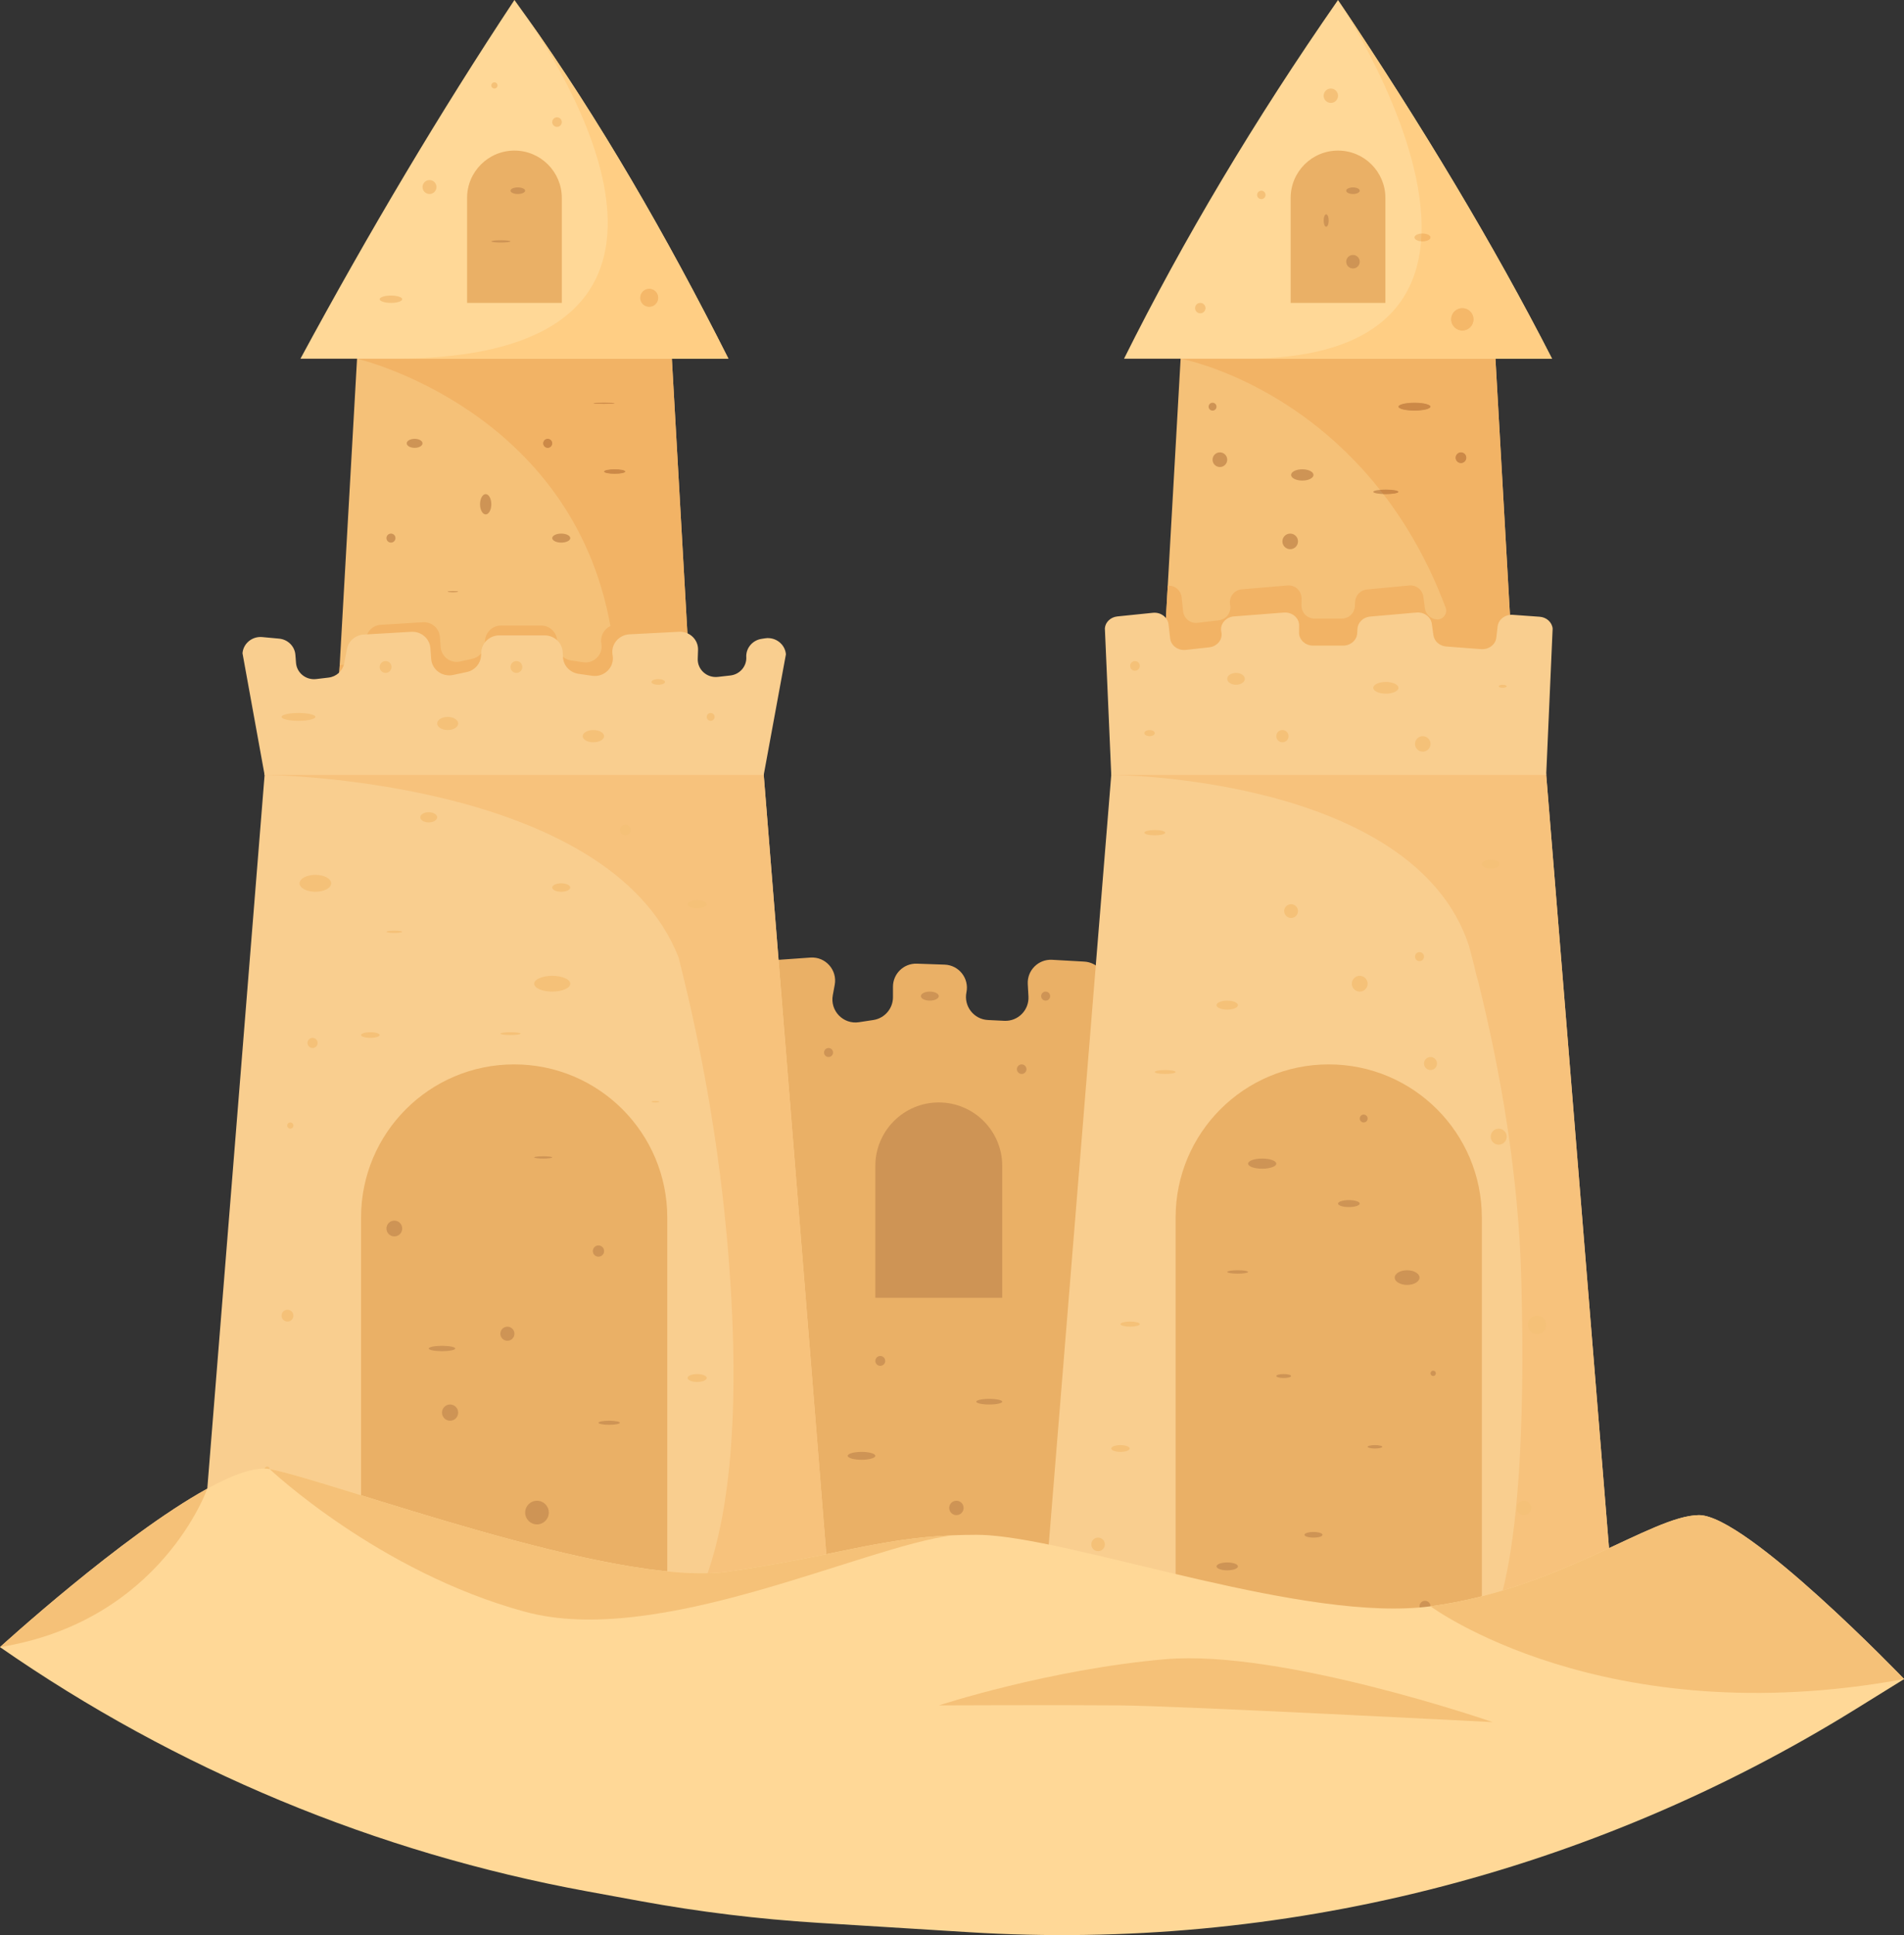 <?xml version="1.0" encoding="UTF-8"?><svg xmlns="http://www.w3.org/2000/svg" xmlns:xlink="http://www.w3.org/1999/xlink" height="500.0" preserveAspectRatio="xMidYMid meet" version="1.0" viewBox="0.0 0.0 492.1 500.0" width="492.1" zoomAndPan="magnify"><rect x="0.0" y="0.0" width="492.1" height="500.0" fill="#333333" stroke="none"/><defs><clipPath id="a"><path d="M 86 92 L 180 92 L 180 190 L 86 190 Z M 86 92"/></clipPath><clipPath id="b"><path d="M 179.129 189.523 L 86.797 189.523 L 87.797 171.855 L 90.391 171.543 C 92.176 171.324 93.617 169.973 93.961 168.203 L 94.602 164.797 C 94.961 162.93 96.535 161.551 98.426 161.438 L 109.324 160.777 C 109.406 160.773 109.492 160.773 109.574 160.773 C 111.73 160.773 113.543 162.438 113.703 164.617 L 113.887 167.172 C 114.047 169.383 115.891 171.02 118.012 171.02 C 118.305 171.02 118.602 170.988 118.898 170.922 L 122.051 170.234 C 123.852 169.84 125.176 168.309 125.301 166.465 L 125.359 165.492 C 125.512 163.32 127.316 161.633 129.5 161.633 L 139.867 161.633 C 142.07 161.633 143.887 163.348 144.004 165.547 L 144.07 166.777 C 144.176 168.742 145.656 170.363 147.598 170.648 L 150.742 171.117 C 150.949 171.148 151.152 171.16 151.355 171.16 C 153.852 171.16 155.855 168.918 155.441 166.359 L 155.41 166.18 C 155.113 164.281 156.137 162.512 157.766 161.766 C 147.73 105.902 93.039 92.867 92.281 92.688 L 173.645 92.688 L 178.098 171.289 L 179.129 189.523 M 158.867 121.258 C 157.359 121.258 156.133 121.52 156.133 121.84 C 156.133 122.16 157.359 122.422 158.867 122.422 C 160.375 122.422 161.602 122.16 161.602 121.84 C 161.602 121.52 160.375 121.258 158.867 121.258 M 141.559 113.387 C 140.914 113.387 140.395 113.906 140.395 114.551 C 140.395 115.195 140.914 115.719 141.559 115.719 C 142.203 115.719 142.727 115.195 142.727 114.551 C 142.727 113.906 142.203 113.387 141.559 113.387 M 156.117 104.059 C 154.598 104.059 153.363 104.125 153.363 104.203 C 153.363 104.285 154.598 104.352 156.117 104.352 C 157.637 104.352 158.867 104.285 158.867 104.203 C 158.867 104.125 157.637 104.059 156.117 104.059"/></clipPath><clipPath id="c"><path d="M 0 379 L 492.141 379 L 492.141 500 L 0 500 Z M 0 379"/></clipPath><clipPath id="d"><path d="M 369 391 L 492.141 391 L 492.141 438 L 369 438 Z M 369 391"/></clipPath></defs><g><g><path d="M 285.879 254.422 L 285.879 417.277 C 285.879 420.57 283.211 423.238 279.914 423.238 L 196.094 423.238 C 192.801 423.238 190.129 420.57 190.129 417.277 L 190.129 254.344 C 190.129 251.211 192.551 248.613 195.676 248.395 L 209.453 247.422 C 213.348 247.148 216.453 250.625 215.738 254.461 L 215.242 257.137 C 214.488 261.176 217.949 264.746 222.008 264.121 L 225.73 263.551 C 228.645 263.105 230.793 260.602 230.793 257.656 L 230.793 254.961 C 230.793 251.586 233.59 248.883 236.965 248.996 L 244.145 249.246 C 247.836 249.375 250.523 252.785 249.781 256.402 C 249.051 259.984 251.684 263.375 255.336 263.555 L 259.559 263.762 C 263.094 263.934 266.004 261.012 265.809 257.477 L 265.633 254.277 C 265.438 250.727 268.375 247.797 271.926 247.996 L 280.25 248.465 C 283.41 248.645 285.879 251.258 285.879 254.422" fill="#eab066"/></g><g><path d="M 259.031 335.324 L 226.238 335.324 L 226.238 301.254 C 226.238 292.195 233.578 284.855 242.633 284.855 C 251.688 284.855 259.031 292.195 259.031 301.254 L 259.031 335.324" fill="#ce9455"/></g><g><path d="M 215.309 271.957 C 215.309 272.602 214.785 273.121 214.141 273.121 C 213.496 273.121 212.977 272.602 212.977 271.957 C 212.977 271.312 213.496 270.789 214.141 270.789 C 214.785 270.789 215.309 271.312 215.309 271.957" fill="#ce9455"/></g><g><path d="M 242.633 257.383 C 242.633 258.027 241.598 258.547 240.32 258.547 C 239.039 258.547 238.004 258.027 238.004 257.383 C 238.004 256.738 239.039 256.215 240.32 256.215 C 241.598 256.215 242.633 256.738 242.633 257.383" fill="#ce9455"/></g><g><path d="M 271.422 257.383 C 271.422 258.027 270.898 258.547 270.254 258.547 C 269.609 258.547 269.09 258.027 269.09 257.383 C 269.09 256.738 269.609 256.215 270.254 256.215 C 270.898 256.215 271.422 256.738 271.422 257.383" fill="#ce9455"/></g><g><path d="M 265.297 276.258 C 265.297 276.941 264.742 277.496 264.059 277.496 C 263.375 277.496 262.82 276.941 262.82 276.258 C 262.82 275.57 263.375 275.02 264.059 275.02 C 264.742 275.02 265.297 275.57 265.297 276.258" fill="#ce9455"/></g><g><path d="M 226.238 376.164 C 226.238 376.727 224.641 377.184 222.668 377.184 C 220.695 377.184 219.098 376.727 219.098 376.164 C 219.098 375.602 220.695 375.145 222.668 375.145 C 224.641 375.145 226.238 375.602 226.238 376.164" fill="#ce9455"/></g><g><path d="M 259.031 362.172 C 259.031 362.574 257.531 362.902 255.68 362.902 C 253.828 362.902 252.324 362.574 252.324 362.172 C 252.324 361.77 253.828 361.445 255.68 361.445 C 257.531 361.445 259.031 361.77 259.031 362.172" fill="#ce9455"/></g><g><path d="M 249.051 389.625 C 249.051 390.652 248.219 391.484 247.191 391.484 C 246.164 391.484 245.328 390.652 245.328 389.625 C 245.328 388.598 246.164 387.766 247.191 387.766 C 248.219 387.766 249.051 388.598 249.051 389.625" fill="#ce9455"/></g><g><path d="M 228.789 351.645 C 228.789 352.348 228.219 352.918 227.512 352.918 C 226.809 352.918 226.238 352.348 226.238 351.645 C 226.238 350.938 226.809 350.367 227.512 350.367 C 228.219 350.367 228.789 350.938 228.789 351.645" fill="#ce9455"/></g><g><path d="M 231.086 408.648 C 231.086 409.281 230.57 409.793 229.938 409.793 C 229.301 409.793 228.789 409.281 228.789 408.648 C 228.789 408.012 229.301 407.5 229.938 407.5 C 230.57 407.5 231.086 408.012 231.086 408.648" fill="#ce9455"/></g><g><path d="M 180.328 210.742 L 85.594 210.742 L 87.797 171.855 L 92.281 92.688 L 92.281 92.672 L 93.391 73.016 L 172.531 73.016 L 178.098 171.289 L 180.328 210.742" fill="#f5c178"/></g><g><path d="M 109.203 114.551 C 109.203 115.195 108.289 115.719 107.164 115.719 C 106.035 115.719 105.121 115.195 105.121 114.551 C 105.121 113.906 106.035 113.387 107.164 113.387 C 108.289 113.387 109.203 113.906 109.203 114.551" fill="#ce9455"/></g><g><path d="M 118.422 152.883 C 118.422 152.965 117.816 153.027 117.066 153.027 C 116.316 153.027 115.707 152.965 115.707 152.883 C 115.707 152.805 116.316 152.738 117.066 152.738 C 117.816 152.738 118.422 152.805 118.422 152.883" fill="#ce9455"/></g><g><path d="M 147.391 139.035 C 147.391 139.68 146.348 140.203 145.059 140.203 C 143.77 140.203 142.727 139.68 142.727 139.035 C 142.727 138.395 143.77 137.871 145.059 137.871 C 146.348 137.871 147.391 138.395 147.391 139.035" fill="#ce9455"/></g><g><path d="M 161.602 121.84 C 161.602 122.16 160.375 122.422 158.867 122.422 C 157.359 122.422 156.133 122.16 156.133 121.84 C 156.133 121.52 157.359 121.258 158.867 121.258 C 160.375 121.258 161.602 121.52 161.602 121.84" fill="#ce9455"/></g><g><path d="M 158.867 104.203 C 158.867 104.125 157.637 104.059 156.117 104.059 C 154.598 104.059 153.363 104.125 153.363 104.203 C 153.363 104.285 154.598 104.352 156.117 104.352 C 157.637 104.352 158.867 104.285 158.867 104.203" fill="#ce9455"/></g><g><path d="M 142.727 114.551 C 142.727 115.195 142.203 115.719 141.559 115.719 C 140.914 115.719 140.395 115.195 140.395 114.551 C 140.395 113.906 140.914 113.387 141.559 113.387 C 142.203 113.387 142.727 113.906 142.727 114.551" fill="#ce9455"/></g><g><path d="M 126.984 130.293 C 126.984 131.742 126.332 132.914 125.527 132.914 C 124.723 132.914 124.07 131.742 124.07 130.293 C 124.07 128.844 124.723 127.672 125.527 127.672 C 126.332 127.672 126.984 128.844 126.984 130.293" fill="#ce9455"/></g><g><path d="M 102.211 139.035 C 102.211 139.68 101.688 140.203 101.043 140.203 C 100.398 140.203 99.879 139.68 99.879 139.035 C 99.879 138.395 100.398 137.871 101.043 137.871 C 101.688 137.871 102.211 138.395 102.211 139.035" fill="#ce9455"/></g><g clip-path="url(#a)"><g clip-path="url(#b)"><path d="M 86.797 189.523 L 179.129 189.523 L 179.129 92.688 L 86.797 92.688 Z M 86.797 189.523" fill="#f2b365"/></g></g><g><path d="M 158.867 122.422 C 157.359 122.422 156.133 122.16 156.133 121.84 C 156.133 121.52 157.359 121.258 158.867 121.258 C 160.375 121.258 161.602 121.52 161.602 121.84 C 161.602 122.16 160.375 122.422 158.867 122.422" fill="#cc8947"/></g><g><path d="M 156.117 104.352 C 154.598 104.352 153.363 104.285 153.363 104.203 C 153.363 104.125 154.598 104.059 156.117 104.059 C 157.637 104.059 158.867 104.125 158.867 104.203 C 158.867 104.285 157.637 104.352 156.117 104.352" fill="#cc8947"/></g><g><path d="M 141.559 115.719 C 140.914 115.719 140.395 115.195 140.395 114.551 C 140.395 113.906 140.914 113.387 141.559 113.387 C 142.203 113.387 142.727 113.906 142.727 114.551 C 142.727 115.195 142.203 115.719 141.559 115.719" fill="#cc8947"/></g><g><path d="M 188.27 92.688 L 77.648 92.688 C 95.328 60.016 113.723 29.039 132.957 0 L 133.023 0.09 C 133.988 1.426 134.953 2.77 135.914 4.121 L 135.945 4.16 C 154.836 30.766 172.105 60.613 188.27 92.688" fill="#ffd897"/></g><g><path d="M 145.203 78.262 L 120.719 78.262 L 120.719 51.152 C 120.719 44.391 126.199 38.91 132.961 38.91 C 139.723 38.91 145.203 44.391 145.203 51.152 L 145.203 78.262" fill="#eab066"/></g><g><path d="M 131.941 62.375 C 131.941 62.535 130.832 62.668 129.465 62.668 C 128.094 62.668 126.984 62.535 126.984 62.375 C 126.984 62.215 128.094 62.086 129.465 62.086 C 130.832 62.086 131.941 62.215 131.941 62.375" fill="#ce9455"/></g><g><path d="M 135.73 49.277 C 135.73 49.75 134.883 50.133 133.836 50.133 C 132.789 50.133 131.941 49.75 131.941 49.277 C 131.941 48.809 132.789 48.426 133.836 48.426 C 134.883 48.426 135.73 48.809 135.73 49.277" fill="#ce9455"/></g><g><path d="M 103.957 77.312 C 103.957 77.836 102.652 78.262 101.043 78.262 C 99.434 78.262 98.129 77.836 98.129 77.312 C 98.129 76.789 99.434 76.367 101.043 76.367 C 102.652 76.367 103.957 76.789 103.957 77.312" fill="#f5c178"/></g><g><path d="M 128.59 22.078 C 128.59 22.52 128.23 22.879 127.785 22.879 C 127.344 22.879 126.984 22.52 126.984 22.078 C 126.984 21.633 127.344 21.273 127.785 21.273 C 128.23 21.273 128.59 21.633 128.59 22.078" fill="#f5c178"/></g><g><path d="M 145.203 31.551 C 145.203 32.234 144.648 32.789 143.965 32.789 C 143.281 32.789 142.727 32.234 142.727 31.551 C 142.727 30.867 143.281 30.312 143.965 30.312 C 144.648 30.312 145.203 30.867 145.203 31.551" fill="#f5c178"/></g><g><path d="M 112.809 48.328 C 112.809 49.324 112.004 50.133 111.008 50.133 C 110.012 50.133 109.203 49.324 109.203 48.328 C 109.203 47.336 110.012 46.527 111.008 46.527 C 112.004 46.527 112.809 47.336 112.809 48.328" fill="#f5c178"/></g><g><path d="M 170.125 76.949 C 170.125 78.238 169.082 79.281 167.793 79.281 C 166.508 79.281 165.461 78.238 165.461 76.949 C 165.461 75.66 166.508 74.617 167.793 74.617 C 169.082 74.617 170.125 75.66 170.125 76.949" fill="#f5c178"/></g><g><path d="M 188.27 92.688 L 101.781 92.688 C 191.105 92.688 148.336 22.184 135.945 4.16 C 154.836 30.766 172.105 60.613 188.27 92.688 M 167.793 74.617 C 166.508 74.617 165.461 75.66 165.461 76.949 C 165.461 78.238 166.508 79.281 167.793 79.281 C 169.082 79.281 170.125 78.238 170.125 76.949 C 170.125 75.66 169.082 74.617 167.793 74.617" fill="#ffce84"/></g><g><path d="M 167.793 79.281 C 166.508 79.281 165.461 78.238 165.461 76.949 C 165.461 75.66 166.508 74.617 167.793 74.617 C 169.082 74.617 170.125 75.66 170.125 76.949 C 170.125 78.238 169.082 79.281 167.793 79.281" fill="#f5b869"/></g><g><path d="M 393.191 210.742 L 298.449 210.742 L 301.812 151.34 L 305.137 92.688 L 306.246 73.016 L 385.395 73.016 L 389.867 152.078 L 393.191 210.742" fill="#f5c178"/></g><g><path d="M 314.414 105.078 C 314.414 105.641 313.957 106.098 313.395 106.098 C 312.828 106.098 312.371 105.641 312.371 105.078 C 312.371 104.516 312.828 104.059 313.395 104.059 C 313.957 104.059 314.414 104.516 314.414 105.078" fill="#ce9455"/></g><g><path d="M 317.184 118.777 C 317.184 119.824 316.336 120.672 315.289 120.672 C 314.242 120.672 313.395 119.824 313.395 118.777 C 313.395 117.734 314.242 116.883 315.289 116.883 C 316.336 116.883 317.184 117.734 317.184 118.777" fill="#ce9455"/></g><g><path d="M 339.48 122.715 C 339.48 123.52 338.184 124.172 336.586 124.172 C 334.984 124.172 333.688 123.52 333.688 122.715 C 333.688 121.91 334.984 121.258 336.586 121.258 C 338.184 121.258 339.48 121.91 339.48 122.715" fill="#ce9455"/></g><g><path d="M 335.473 139.887 C 335.473 141 334.57 141.902 333.461 141.902 C 332.348 141.902 331.445 141 331.445 139.887 C 331.445 138.773 332.348 137.871 333.461 137.871 C 334.57 137.871 335.473 138.773 335.473 139.887" fill="#ce9455"/></g><g><path d="M 361.434 127.086 C 361.434 127.406 359.977 127.672 358.18 127.672 C 356.387 127.672 354.93 127.406 354.93 127.086 C 354.93 126.766 356.387 126.504 358.18 126.504 C 359.977 126.504 361.434 126.766 361.434 127.086" fill="#ce9455"/></g><g><path d="M 369.723 105.078 C 369.723 105.641 367.867 106.098 365.578 106.098 C 363.289 106.098 361.434 105.641 361.434 105.078 C 361.434 104.516 363.289 104.059 365.578 104.059 C 367.867 104.059 369.723 104.516 369.723 105.078" fill="#ce9455"/></g><g><path d="M 378.977 118.27 C 378.977 119.031 378.359 119.652 377.594 119.652 C 376.828 119.652 376.211 119.031 376.211 118.27 C 376.211 117.504 376.828 116.883 377.594 116.883 C 378.359 116.883 378.977 117.504 378.977 118.27" fill="#ce9455"/></g><g><path d="M 391.941 188.688 L 389.867 152.078 L 386.508 92.688 L 391.945 188.688 L 391.941 188.688" fill="#fcecd6"/></g><g><path d="M 299.656 189.43 L 301.812 151.34 C 301.906 151.328 301.996 151.324 302.09 151.324 C 303.766 151.324 305.215 152.598 305.398 154.312 L 305.785 157.965 C 305.965 159.688 307.422 160.953 309.098 160.953 C 309.234 160.953 309.367 160.945 309.504 160.93 L 315.055 160.266 C 316.996 160.031 318.328 158.188 317.93 156.273 C 317.887 156.051 317.863 155.828 317.863 155.609 C 317.863 153.906 319.172 152.422 320.934 152.273 L 332.773 151.277 C 332.867 151.27 332.961 151.266 333.055 151.266 C 334.895 151.266 336.414 152.77 336.395 154.648 L 336.371 156.445 C 336.359 158.309 337.859 159.832 339.719 159.832 L 346.828 159.832 C 348.594 159.832 350.059 158.457 350.168 156.688 L 350.242 155.445 C 350.34 153.805 351.625 152.473 353.262 152.316 L 364.246 151.277 C 364.355 151.27 364.465 151.262 364.57 151.262 C 366.23 151.262 367.66 152.492 367.879 154.176 L 368.266 157.148 C 368.477 158.711 369.738 159.922 371.312 160.047 C 371.379 160.055 371.445 160.055 371.508 160.055 C 373.066 160.055 374.191 158.48 373.629 156.984 C 369.211 145.234 363.605 135.578 357.516 127.656 C 357.73 127.664 357.953 127.672 358.18 127.672 C 359.977 127.672 361.434 127.406 361.434 127.086 C 361.434 126.766 359.977 126.504 358.18 126.504 C 357.633 126.504 357.117 126.527 356.664 126.57 C 334.012 97.922 305.137 92.688 305.137 92.688 L 386.508 92.688 L 389.867 152.078 L 391.941 188.688 L 361.156 188.934 L 299.656 189.43 M 377.594 116.883 C 376.828 116.883 376.211 117.504 376.211 118.27 C 376.211 119.031 376.828 119.652 377.594 119.652 C 378.359 119.652 378.977 119.031 378.977 118.27 C 378.977 117.504 378.359 116.883 377.594 116.883 M 365.578 104.059 C 363.289 104.059 361.434 104.516 361.434 105.078 C 361.434 105.641 363.289 106.098 365.578 106.098 C 367.867 106.098 369.723 105.641 369.723 105.078 C 369.723 104.516 367.867 104.059 365.578 104.059" fill="#f2b365"/></g><g><path d="M 358.18 127.672 C 357.953 127.672 357.73 127.664 357.516 127.656 C 357.23 127.289 356.949 126.93 356.664 126.57 C 357.117 126.527 357.633 126.504 358.18 126.504 C 359.977 126.504 361.434 126.766 361.434 127.086 C 361.434 127.406 359.977 127.672 358.18 127.672" fill="#cc8947"/></g><g><path d="M 365.578 106.098 C 363.289 106.098 361.434 105.641 361.434 105.078 C 361.434 104.516 363.289 104.059 365.578 104.059 C 367.867 104.059 369.723 104.516 369.723 105.078 C 369.723 105.641 367.867 106.098 365.578 106.098" fill="#cc8947"/></g><g><path d="M 377.594 119.652 C 376.828 119.652 376.211 119.031 376.211 118.27 C 376.211 117.504 376.828 116.883 377.594 116.883 C 378.359 116.883 378.977 117.504 378.977 118.27 C 378.977 119.031 378.359 119.652 377.594 119.652" fill="#cc8947"/></g><g><path d="M 401.133 92.688 L 290.512 92.688 C 305.891 61.797 324.324 30.895 345.82 0 C 345.82 0 345.902 0.129 346.059 0.367 C 367.602 32.551 386.172 63.43 401.133 92.688" fill="#ffd897"/></g><g><path d="M 358.062 78.262 L 333.578 78.262 L 333.578 51.152 C 333.578 44.391 339.059 38.91 345.82 38.91 C 352.582 38.91 358.062 44.391 358.062 51.152 L 358.062 78.262" fill="#eab066"/></g><g><path d="M 343.414 56.984 C 343.414 57.867 343.121 58.586 342.762 58.586 C 342.398 58.586 342.105 57.867 342.105 56.984 C 342.105 56.098 342.398 55.379 342.762 55.379 C 343.121 55.379 343.414 56.098 343.414 56.984" fill="#ce9455"/></g><g><path d="M 351.434 49.277 C 351.434 49.75 350.648 50.133 349.684 50.133 C 348.719 50.133 347.934 49.75 347.934 49.277 C 347.934 48.809 348.719 48.426 349.684 48.426 C 350.648 48.426 351.434 48.809 351.434 49.277" fill="#ce9455"/></g><g><path d="M 351.434 67.621 C 351.434 68.59 350.648 69.371 349.684 69.371 C 348.719 69.371 347.934 68.59 347.934 67.621 C 347.934 66.656 348.719 65.875 349.684 65.875 C 350.648 65.875 351.434 66.656 351.434 67.621" fill="#ce9455"/></g><g><path d="M 311.57 79.609 C 311.57 80.355 310.969 80.957 310.223 80.957 C 309.477 80.957 308.875 80.355 308.875 79.609 C 308.875 78.863 309.477 78.262 310.223 78.262 C 310.969 78.262 311.57 78.863 311.57 79.609" fill="#f5c178"/></g><g><path d="M 327.082 50.367 C 327.082 50.969 326.598 51.453 325.996 51.453 C 325.395 51.453 324.906 50.969 324.906 50.367 C 324.906 49.766 325.395 49.277 325.996 49.277 C 326.598 49.277 327.082 49.766 327.082 50.367" fill="#f5c178"/></g><g><path d="M 345.82 24.738 C 345.82 25.762 344.988 26.594 343.965 26.594 C 342.938 26.594 342.105 25.762 342.105 24.738 C 342.105 23.711 342.938 22.879 343.965 22.879 C 344.988 22.879 345.82 23.711 345.82 24.738" fill="#f5c178"/></g><g><path d="M 369.723 61.355 C 369.723 61.918 368.797 62.375 367.652 62.375 C 366.508 62.375 365.578 61.918 365.578 61.355 C 365.578 60.793 366.508 60.336 367.652 60.336 C 368.797 60.336 369.723 60.793 369.723 61.355" fill="#f5c178"/></g><g><path d="M 380.855 82.516 C 380.855 84.121 379.555 85.422 377.949 85.422 C 376.344 85.422 375.043 84.121 375.043 82.516 C 375.043 80.91 376.344 79.609 377.949 79.609 C 379.555 79.609 380.855 80.91 380.855 82.516" fill="#f5c178"/></g><g><path d="M 401.133 92.688 L 321.73 92.688 C 354.68 92.688 365.938 79.117 367.281 62.359 C 367.402 62.371 367.523 62.375 367.652 62.375 C 368.797 62.375 369.723 61.918 369.723 61.355 C 369.723 60.793 368.797 60.336 367.652 60.336 C 367.566 60.336 367.48 60.336 367.398 60.344 C 368.246 35.242 348.488 4.094 346.059 0.367 C 367.602 32.551 386.172 63.43 401.133 92.688 M 377.949 79.609 C 376.344 79.609 375.043 80.91 375.043 82.516 C 375.043 84.121 376.344 85.422 377.949 85.422 C 379.555 85.422 380.855 84.121 380.855 82.516 C 380.855 80.91 379.555 79.609 377.949 79.609" fill="#ffce84"/></g><g><path d="M 367.652 62.375 C 367.523 62.375 367.402 62.371 367.281 62.359 C 367.336 61.691 367.375 61.02 367.398 60.344 C 367.48 60.336 367.566 60.336 367.652 60.336 C 368.797 60.336 369.723 60.793 369.723 61.355 C 369.723 61.918 368.797 62.375 367.652 62.375" fill="#f5b869"/></g><g><path d="M 377.949 85.422 C 376.344 85.422 375.043 84.121 375.043 82.516 C 375.043 80.91 376.344 79.609 377.949 79.609 C 379.555 79.609 380.855 80.91 380.855 82.516 C 380.855 84.121 379.555 85.422 377.949 85.422" fill="#f5b869"/></g><g><path d="M 215.301 423.238 L 50.473 423.238 L 68.387 200.219 L 69.242 189.523 L 196.531 189.523 L 201.824 255.5 L 215.301 423.238" fill="#f9ce8f"/></g><g><path d="M 172.457 423.238 L 93.316 423.238 L 93.316 314.59 C 93.316 292.734 111.031 275.02 132.887 275.02 C 154.742 275.02 172.457 292.734 172.457 314.59 L 172.457 423.238" fill="#eab066"/></g><g><path d="M 201.223 248.004 L 196.531 189.523 L 201.227 248.004 L 201.223 248.004" fill="#fdf0dd"/></g><g><path d="M 215.301 423.238 L 201.824 255.5 L 201.223 248.004 L 201.227 248.004 L 215.301 423.238" fill="#e8a658"/></g><g><path d="M 215.301 423.238 L 172.457 423.238 C 172.695 423.109 195.156 410.543 188.27 324.426 C 185.949 295.422 180.969 269.309 175.375 247.391 C 157.297 200.996 68.387 200.219 68.387 200.219 L 69.242 189.523 L 196.531 189.523 L 201.223 248.004 L 201.824 255.5 L 215.301 423.238" fill="#f7c27c"/></g><g><path d="M 203.125 169.062 L 197.391 200.219 L 68.383 200.219 L 62.676 168.785 C 62.887 166.246 65.176 164.371 67.773 164.609 L 72.133 165.012 C 74.402 165.227 76.18 166.992 76.348 169.211 L 76.508 171.281 C 76.711 173.871 79.09 175.777 81.734 175.457 L 84.922 175.078 C 86.938 174.84 88.562 173.355 88.953 171.414 L 89.676 167.66 C 90.082 165.613 91.859 164.086 93.992 163.961 L 106.293 163.246 C 108.848 163.098 111.047 164.98 111.234 167.461 L 111.445 170.281 C 111.645 173.043 114.32 174.988 117.102 174.398 L 120.656 173.641 C 122.691 173.215 124.184 171.52 124.324 169.5 L 124.395 168.422 C 124.562 166.031 126.602 164.176 129.062 164.176 L 140.766 164.176 C 143.254 164.176 145.301 166.066 145.434 168.48 L 145.512 169.844 C 145.629 172.008 147.301 173.781 149.492 174.102 L 153.039 174.609 C 156.168 175.062 158.848 172.418 158.344 169.379 L 158.309 169.18 C 157.871 166.508 159.902 164.051 162.676 163.902 L 175.496 163.238 C 178.238 163.098 180.508 165.277 180.414 167.945 L 180.336 170.215 C 180.234 173.008 182.707 175.227 185.547 174.898 L 188.758 174.535 C 191.203 174.258 193 172.18 192.883 169.785 L 192.871 169.574 C 192.871 167.34 194.551 165.414 196.836 165.07 L 197.746 164.93 C 200.426 164.52 202.906 166.426 203.125 169.062" fill="#f9ce8f"/></g><g><path d="M 85.594 228.234 C 85.594 229.441 83.766 230.422 81.512 230.422 C 79.258 230.422 77.426 229.441 77.426 228.234 C 77.426 227.027 79.258 226.047 81.512 226.047 C 83.766 226.047 85.594 227.027 85.594 228.234" fill="#f5c178"/></g><g><path d="M 103.957 240.766 C 103.957 240.93 103.043 241.059 101.918 241.059 C 100.789 241.059 99.879 240.93 99.879 240.766 C 99.879 240.605 100.789 240.477 101.918 240.477 C 103.043 240.477 103.957 240.605 103.957 240.766" fill="#f5c178"/></g><g><path d="M 147.391 254.176 C 147.391 255.305 145.301 256.215 142.727 256.215 C 140.148 256.215 138.062 255.305 138.062 254.176 C 138.062 253.051 140.148 252.137 142.727 252.137 C 145.301 252.137 147.391 253.051 147.391 254.176" fill="#f5c178"/></g><g><path d="M 98.129 267.438 C 98.129 267.84 97.051 268.168 95.723 268.168 C 94.395 268.168 93.316 267.84 93.316 267.438 C 93.316 267.035 94.395 266.711 95.723 266.711 C 97.051 266.711 98.129 267.035 98.129 267.438" fill="#f5c178"/></g><g><path d="M 75.828 290.832 C 75.828 291.273 75.469 291.633 75.027 291.633 C 74.586 291.633 74.227 291.273 74.227 290.832 C 74.227 290.387 74.586 290.027 75.027 290.027 C 75.469 290.027 75.828 290.387 75.828 290.832" fill="#f5c178"/></g><g><path d="M 69.703 379.594 C 69.703 379.957 69.406 380.25 69.043 380.25 C 68.68 380.25 68.387 379.957 68.387 379.594 C 68.387 379.23 68.68 378.934 69.043 378.934 C 69.406 378.934 69.703 379.23 69.703 379.594" fill="#f5c178"/></g><g><path d="M 182.66 356.051 C 182.66 356.613 181.551 357.07 180.184 357.07 C 178.812 357.07 177.703 356.613 177.703 356.051 C 177.703 355.488 178.812 355.031 180.184 355.031 C 181.551 355.031 182.66 355.488 182.66 356.051" fill="#f5c178"/></g><g><path d="M 170.418 284.672 C 170.418 284.57 169.961 284.492 169.398 284.492 C 168.836 284.492 168.379 284.57 168.379 284.672 C 168.379 284.773 168.836 284.855 169.398 284.855 C 169.961 284.855 170.418 284.773 170.418 284.672" fill="#f5c178"/></g><g><path d="M 182.66 233.625 C 182.66 234.191 181.551 234.645 180.184 234.645 C 178.812 234.645 177.703 234.191 177.703 233.625 C 177.703 233.062 178.812 232.605 180.184 232.605 C 181.551 232.605 182.66 233.062 182.66 233.625" fill="#f5c178"/></g><g><path d="M 162.984 214.461 C 162.984 215.227 162.363 215.844 161.602 215.844 C 160.836 215.844 160.215 215.227 160.215 214.461 C 160.215 213.695 160.836 213.074 161.602 213.074 C 162.363 213.074 162.984 213.695 162.984 214.461" fill="#f5c178"/></g><g><path d="M 147.391 229.324 C 147.391 229.93 146.348 230.422 145.059 230.422 C 143.77 230.422 142.727 229.93 142.727 229.324 C 142.727 228.723 143.77 228.234 145.059 228.234 C 146.348 228.234 147.391 228.723 147.391 229.324" fill="#f5c178"/></g><g><path d="M 112.992 211.18 C 112.992 211.906 112.016 212.492 110.809 212.492 C 109.602 212.492 108.621 211.906 108.621 211.18 C 108.621 210.457 109.602 209.867 110.809 209.867 C 112.016 209.867 112.992 210.457 112.992 211.18" fill="#f5c178"/></g><g><path d="M 134.562 267.074 C 134.562 267.277 133.391 267.438 131.941 267.438 C 130.492 267.438 129.316 267.277 129.316 267.074 C 129.316 266.871 130.492 266.711 131.941 266.711 C 133.391 266.711 134.562 266.871 134.562 267.074" fill="#f5c178"/></g><g><path d="M 82.098 269.48 C 82.098 270.203 81.508 270.789 80.785 270.789 C 80.059 270.789 79.473 270.203 79.473 269.48 C 79.473 268.754 80.059 268.168 80.785 268.168 C 81.508 268.168 82.098 268.754 82.098 269.48" fill="#f5c178"/></g><g><path d="M 75.828 339.945 C 75.828 340.793 75.145 341.477 74.297 341.477 C 73.453 341.477 72.77 340.793 72.77 339.945 C 72.77 339.102 73.453 338.418 74.297 338.418 C 75.145 338.418 75.828 339.102 75.828 339.945" fill="#f5c178"/></g><g><path d="M 103.957 317.43 C 103.957 318.555 103.043 319.469 101.918 319.469 C 100.789 319.469 99.879 318.555 99.879 317.43 C 99.879 316.301 100.789 315.391 101.918 315.391 C 103.043 315.391 103.957 316.301 103.957 317.43" fill="#ce9455"/></g><g><path d="M 117.656 348.438 C 117.656 348.82 116.125 349.129 114.234 349.129 C 112.34 349.129 110.809 348.82 110.809 348.438 C 110.809 348.055 112.34 347.742 114.234 347.742 C 116.125 347.742 117.656 348.055 117.656 348.438" fill="#ce9455"/></g><g><path d="M 118.422 364.996 C 118.422 366.152 117.484 367.094 116.328 367.094 C 115.172 367.094 114.234 366.152 114.234 364.996 C 114.234 363.84 115.172 362.902 116.328 362.902 C 117.484 362.902 118.422 363.84 118.422 364.996" fill="#ce9455"/></g><g><path d="M 141.844 390.82 C 141.844 392.508 140.473 393.879 138.785 393.879 C 137.098 393.879 135.73 392.508 135.73 390.82 C 135.73 389.133 137.098 387.766 138.785 387.766 C 140.473 387.766 141.844 389.133 141.844 390.82" fill="#ce9455"/></g><g><path d="M 160.215 367.621 C 160.215 367.91 158.977 368.148 157.445 368.148 C 155.918 368.148 154.676 367.91 154.676 367.621 C 154.676 367.328 155.918 367.094 157.445 367.094 C 158.977 367.094 160.215 367.328 160.215 367.621" fill="#ce9455"/></g><g><path d="M 156.133 323.258 C 156.133 324.062 155.48 324.715 154.676 324.715 C 153.871 324.715 153.219 324.062 153.219 323.258 C 153.219 322.453 153.871 321.801 154.676 321.801 C 155.48 321.801 156.133 322.453 156.133 323.258" fill="#ce9455"/></g><g><path d="M 142.727 299.066 C 142.727 299.227 141.684 299.355 140.395 299.355 C 139.105 299.355 138.062 299.227 138.062 299.066 C 138.062 298.902 139.105 298.773 140.395 298.773 C 141.684 298.773 142.727 298.902 142.727 299.066" fill="#ce9455"/></g><g><path d="M 132.961 344.609 C 132.961 345.617 132.145 346.434 131.141 346.434 C 130.133 346.434 129.316 345.617 129.316 344.609 C 129.316 343.605 130.133 342.789 131.141 342.789 C 132.145 342.789 132.961 343.605 132.961 344.609" fill="#ce9455"/></g><g><path d="M 106.871 413.477 C 106.871 413.395 106.219 413.328 105.414 413.328 C 104.609 413.328 103.957 413.395 103.957 413.477 C 103.957 413.555 104.609 413.621 105.414 413.621 C 106.219 413.621 106.871 413.555 106.871 413.477" fill="#ce9455"/></g><g><path d="M 81.512 185.238 C 81.512 185.801 79.555 186.258 77.141 186.258 C 74.727 186.258 72.77 185.801 72.77 185.238 C 72.77 184.676 74.727 184.219 77.141 184.219 C 79.555 184.219 81.512 184.676 81.512 185.238" fill="#f5c178"/></g><g><path d="M 101.188 172.34 C 101.188 173.184 100.504 173.871 99.656 173.871 C 98.812 173.871 98.129 173.184 98.129 172.34 C 98.129 171.496 98.812 170.809 99.656 170.809 C 100.504 170.809 101.188 171.496 101.188 172.34" fill="#f5c178"/></g><g><path d="M 118.422 186.938 C 118.422 187.871 117.207 188.633 115.707 188.633 C 114.211 188.633 112.992 187.871 112.992 186.938 C 112.992 186 114.211 185.238 115.707 185.238 C 117.207 185.238 118.422 186 118.422 186.938" fill="#f5c178"/></g><g><path d="M 135 172.34 C 135 173.184 134.316 173.871 133.473 173.871 C 132.625 173.871 131.941 173.184 131.941 172.34 C 131.941 171.496 132.625 170.809 133.473 170.809 C 134.316 170.809 135 171.496 135 172.34" fill="#f5c178"/></g><g><path d="M 156.133 190.215 C 156.133 191.09 154.895 191.797 153.363 191.797 C 151.836 191.797 150.598 191.09 150.598 190.215 C 150.598 189.34 151.836 188.633 153.363 188.633 C 154.895 188.633 156.133 189.34 156.133 190.215" fill="#f5c178"/></g><g><path d="M 171.875 176.203 C 171.875 176.605 171.094 176.93 170.125 176.93 C 169.16 176.93 168.379 176.605 168.379 176.203 C 168.379 175.801 169.16 175.473 170.125 175.473 C 171.094 175.473 171.875 175.801 171.875 176.203" fill="#f5c178"/></g><g><path d="M 184.699 185.238 C 184.699 185.801 184.242 186.258 183.68 186.258 C 183.117 186.258 182.66 185.801 182.66 185.238 C 182.66 184.676 183.117 184.219 183.68 184.219 C 184.242 184.219 184.699 184.676 184.699 185.238" fill="#f5c178"/></g><g><path d="M 417.746 423.238 L 269.09 423.238 L 287.211 200.219 L 287.211 200.211 L 288.074 189.523 L 361.156 188.934 L 398.684 188.633 L 399.453 198.066 L 399.938 204.043 L 417.746 423.238" fill="#f9ce8f"/></g><g><path d="M 382.988 423.238 L 303.844 423.238 L 303.844 314.59 C 303.844 292.734 321.562 275.02 343.414 275.02 C 365.27 275.02 382.988 292.734 382.988 314.59 L 382.988 423.238" fill="#eab066"/></g><g><path d="M 417.746 423.238 L 382.988 423.238 C 382.988 423.238 395.449 415.367 393.191 330.547 C 392.484 303.797 387.941 277.332 382.055 253.625 C 381.66 252.383 381.324 251.055 381.047 249.648 L 381.039 249.613 C 380.578 247.812 380.105 246.035 379.629 244.273 C 365.152 200.492 287.211 200.219 287.211 200.219 L 287.211 200.211 L 288.074 189.523 L 361.156 188.934 L 398.684 188.633 L 399.453 198.066 L 399.938 204.043 L 417.746 423.238" fill="#f7c27c"/></g><g><path d="M 399.625 200.219 L 287.211 200.219 L 285.559 162.332 C 285.691 160.734 287.051 159.457 288.785 159.277 L 297.988 158.336 C 299.988 158.137 301.789 159.465 302.012 161.309 L 302.434 164.961 C 302.648 166.816 304.477 168.152 306.488 167.926 L 312.531 167.258 C 314.645 167.023 316.094 165.188 315.66 163.266 C 315.613 163.043 315.586 162.816 315.586 162.602 C 315.586 160.906 317.012 159.41 318.934 159.27 L 331.824 158.277 C 333.969 158.113 335.797 159.676 335.766 161.645 L 335.746 163.445 C 335.73 165.305 337.367 166.82 339.391 166.82 L 347.137 166.82 C 348.727 166.82 350.094 165.875 350.586 164.543 C 350.684 164.273 350.75 163.984 350.773 163.684 L 350.848 162.438 C 350.895 161.684 351.215 161.004 351.723 160.465 C 352.312 159.832 353.172 159.398 354.137 159.316 L 365.293 158.336 L 366.102 158.27 C 368.059 158.098 369.805 159.383 370.059 161.168 L 370.477 164.148 C 370.711 165.711 372.086 166.918 373.801 167.047 L 380.883 167.586 L 382.809 167.727 C 384.781 167.875 386.516 166.562 386.73 164.762 L 387.074 161.832 C 387.238 160.52 388.203 159.465 389.48 159.047 C 389.941 158.891 390.461 158.82 390.988 158.859 L 397.941 159.359 C 399.723 159.488 401.141 160.785 401.289 162.422 L 399.625 200.219" fill="#f9ce8f"/></g><g><path d="M 285.559 399.047 C 285.559 400.016 284.773 400.797 283.809 400.797 C 282.844 400.797 282.059 400.016 282.059 399.047 C 282.059 398.082 282.844 397.297 283.809 397.297 C 284.773 397.297 285.559 398.082 285.559 399.047" fill="#f5c178"/></g><g><path d="M 291.969 374.27 C 291.969 373.785 290.902 373.395 289.59 373.395 C 288.273 373.395 287.211 373.785 287.211 374.27 C 287.211 374.754 288.273 375.145 289.59 375.145 C 290.902 375.145 291.969 374.754 291.969 374.27" fill="#f5c178"/></g><g><path d="M 294.594 342.133 C 294.594 341.77 293.473 341.477 292.09 341.477 C 290.711 341.477 289.59 341.77 289.59 342.133 C 289.59 342.496 290.711 342.789 292.09 342.789 C 293.473 342.789 294.594 342.496 294.594 342.133" fill="#f5c178"/></g><g><path d="M 335.473 235.41 C 335.473 236.398 334.676 237.195 333.688 237.195 C 332.703 237.195 331.902 236.398 331.902 235.41 C 331.902 234.426 332.703 233.625 333.688 233.625 C 334.676 233.625 335.473 234.426 335.473 235.41" fill="#f5c178"/></g><g><path d="M 353.473 254.176 C 353.473 255.305 352.559 256.215 351.434 256.215 C 350.305 256.215 349.391 255.305 349.391 254.176 C 349.391 253.051 350.305 252.137 351.434 252.137 C 352.559 252.137 353.473 253.051 353.473 254.176" fill="#f5c178"/></g><g><path d="M 371.398 274.801 C 371.398 275.727 370.648 276.477 369.723 276.477 C 368.797 276.477 368.047 275.727 368.047 274.801 C 368.047 273.871 368.797 273.121 369.723 273.121 C 370.648 273.121 371.398 273.871 371.398 274.801" fill="#f5c178"/></g><g><path d="M 303.844 276.984 C 303.844 277.266 302.637 277.496 301.148 277.496 C 299.656 277.496 298.449 277.266 298.449 276.984 C 298.449 276.703 299.656 276.477 301.148 276.477 C 302.637 276.477 303.844 276.703 303.844 276.984" fill="#f5c178"/></g><g><path d="M 368.047 247.18 C 368.047 247.824 367.523 248.348 366.883 248.348 C 366.238 248.348 365.715 247.824 365.715 247.18 C 365.715 246.535 366.238 246.016 366.883 246.016 C 367.523 246.016 368.047 246.535 368.047 247.18" fill="#f5c178"/></g><g><path d="M 387.578 223.277 C 387.578 223.922 386.551 224.445 385.281 224.445 C 384.016 224.445 382.988 223.922 382.988 223.277 C 382.988 222.633 384.016 222.113 385.281 222.113 C 386.551 222.113 387.578 222.633 387.578 223.277" fill="#f5c178"/></g><g><path d="M 389.418 293.699 C 389.418 294.844 388.492 295.77 387.352 295.77 C 386.207 295.77 385.281 294.844 385.281 293.699 C 385.281 292.559 386.207 291.633 387.352 291.633 C 388.492 291.633 389.418 292.559 389.418 293.699" fill="#f5c178"/></g><g><path d="M 399.637 342.336 C 399.637 343.652 398.57 344.719 397.25 344.719 C 395.934 344.719 394.863 343.652 394.863 342.336 C 394.863 341.016 395.934 339.945 397.25 339.945 C 398.57 339.945 399.637 341.016 399.637 342.336" fill="#f5c178"/></g><g><path d="M 395.723 389.625 C 395.723 390.652 394.891 391.484 393.863 391.484 C 392.836 391.484 392.004 390.652 392.004 389.625 C 392.004 388.598 392.836 387.766 393.863 387.766 C 394.891 387.766 395.723 388.598 395.723 389.625" fill="#f5c178"/></g><g><path d="M 319.953 259.715 C 319.953 260.359 318.711 260.879 317.184 260.879 C 315.652 260.879 314.414 260.359 314.414 259.715 C 314.414 259.07 315.652 258.547 317.184 258.547 C 318.711 258.547 319.953 259.07 319.953 259.715" fill="#f5c178"/></g><g><path d="M 301.148 215.152 C 301.148 215.535 299.941 215.844 298.453 215.844 C 296.965 215.844 295.758 215.535 295.758 215.152 C 295.758 214.77 296.965 214.461 298.453 214.461 C 299.941 214.461 301.148 214.77 301.148 215.152" fill="#f5c178"/></g><g><path d="M 319.953 404.73 C 319.953 405.293 318.711 405.75 317.184 405.75 C 315.652 405.75 314.414 405.293 314.414 404.73 C 314.414 404.168 315.652 403.711 317.184 403.711 C 318.711 403.711 319.953 404.168 319.953 404.73" fill="#ce9455"/></g><g><path d="M 341.812 396.57 C 341.812 396.973 340.77 397.297 339.48 397.297 C 338.195 397.297 337.148 396.973 337.148 396.57 C 337.148 396.164 338.195 395.84 339.48 395.84 C 340.77 395.84 341.812 396.164 341.812 396.57" fill="#ce9455"/></g><g><path d="M 357.262 373.832 C 357.262 373.59 356.414 373.395 355.367 373.395 C 354.32 373.395 353.473 373.59 353.473 373.832 C 353.473 374.074 354.32 374.27 355.367 374.27 C 356.414 374.27 357.262 374.074 357.262 373.832" fill="#ce9455"/></g><g><path d="M 333.688 355.543 C 333.688 355.824 332.832 356.051 331.773 356.051 C 330.719 356.051 329.863 355.824 329.863 355.543 C 329.863 355.262 330.719 355.031 331.773 355.031 C 332.832 355.031 333.688 355.262 333.688 355.543" fill="#ce9455"/></g><g><path d="M 322.574 328.652 C 322.574 328.895 321.367 329.09 319.879 329.09 C 318.391 329.09 317.184 328.895 317.184 328.652 C 317.184 328.41 318.391 328.215 319.879 328.215 C 321.367 328.215 322.574 328.41 322.574 328.652" fill="#ce9455"/></g><g><path d="M 351.434 310.988 C 351.434 311.488 350.176 311.891 348.629 311.891 C 347.078 311.891 345.82 311.488 345.82 310.988 C 345.82 310.492 347.078 310.09 348.629 310.09 C 350.176 310.09 351.434 310.492 351.434 310.988" fill="#ce9455"/></g><g><path d="M 366.883 330.109 C 366.883 331.156 365.445 332.004 363.676 332.004 C 361.902 332.004 360.469 331.156 360.469 330.109 C 360.469 329.062 361.902 328.215 363.676 328.215 C 365.445 328.215 366.883 329.062 366.883 330.109" fill="#ce9455"/></g><g><path d="M 371.109 354.848 C 371.109 355.23 370.797 355.543 370.414 355.543 C 370.035 355.543 369.723 355.23 369.723 354.848 C 369.723 354.469 370.035 354.156 370.414 354.156 C 370.797 354.156 371.109 354.469 371.109 354.848" fill="#ce9455"/></g><g><path d="M 329.863 300.668 C 329.863 301.395 328.23 301.98 326.219 301.98 C 324.207 301.98 322.574 301.395 322.574 300.668 C 322.574 299.945 324.207 299.355 326.219 299.355 C 328.23 299.355 329.863 299.945 329.863 300.668" fill="#ce9455"/></g><g><path d="M 353.473 289.008 C 353.473 289.57 353.016 290.027 352.453 290.027 C 351.891 290.027 351.434 289.57 351.434 289.008 C 351.434 288.445 351.891 287.988 352.453 287.988 C 353.016 287.988 353.473 288.445 353.473 289.008" fill="#ce9455"/></g><g><path d="M 369.723 415.043 C 369.723 415.828 369.086 416.465 368.305 416.465 C 367.52 416.465 366.883 415.828 366.883 415.043 C 366.883 414.258 367.52 413.621 368.305 413.621 C 369.086 413.621 369.723 414.258 369.723 415.043" fill="#ce9455"/></g><g><path d="M 298.453 189.426 C 298.453 189.859 297.852 190.215 297.105 190.215 C 296.359 190.215 295.758 189.859 295.758 189.426 C 295.758 188.988 296.359 188.633 297.105 188.633 C 297.852 188.633 298.453 188.988 298.453 189.426" fill="#f5c178"/></g><g><path d="M 294.594 172.062 C 294.594 172.754 294.031 173.312 293.34 173.312 C 292.648 173.312 292.09 172.754 292.09 172.062 C 292.09 171.371 292.648 170.809 293.34 170.809 C 294.031 170.809 294.594 171.371 294.594 172.062" fill="#f5c178"/></g><g><path d="M 321.73 175.402 C 321.73 176.246 320.715 176.93 319.457 176.93 C 318.199 176.93 317.184 176.246 317.184 175.402 C 317.184 174.555 318.199 173.871 319.457 173.871 C 320.715 173.871 321.73 174.555 321.73 175.402" fill="#f5c178"/></g><g><path d="M 333.027 190.215 C 333.027 191.09 332.316 191.797 331.445 191.797 C 330.57 191.797 329.863 191.09 329.863 190.215 C 329.863 189.34 330.57 188.633 331.445 188.633 C 332.316 188.633 333.027 189.34 333.027 190.215" fill="#f5c178"/></g><g><path d="M 361.434 177.719 C 361.434 178.559 359.977 179.234 358.184 179.234 C 356.387 179.234 354.93 178.559 354.93 177.719 C 354.93 176.883 356.387 176.203 358.184 176.203 C 359.977 176.203 361.434 176.883 361.434 177.719" fill="#f5c178"/></g><g><path d="M 369.723 192.219 C 369.723 193.324 368.828 194.223 367.719 194.223 C 366.613 194.223 365.715 193.324 365.715 192.219 C 365.715 191.113 366.613 190.215 367.719 190.215 C 368.828 190.215 369.723 191.113 369.723 192.219" fill="#f5c178"/></g><g><path d="M 389.418 177.324 C 389.418 177.543 388.953 177.719 388.383 177.719 C 387.812 177.719 387.352 177.543 387.352 177.324 C 387.352 177.109 387.812 176.93 388.383 176.93 C 388.953 176.93 389.418 177.109 389.418 177.324" fill="#f5c178"/></g><g clip-path="url(#c)"><path d="M 492.137 433.844 L 479.477 441.688 C 410.965 484.129 330.961 504.242 250.523 499.254 L 211.477 496.832 C 196.016 495.871 180.629 493.992 165.395 491.195 L 151.715 488.688 C 97.227 478.695 45.504 457.184 0 425.59 C 0 425.59 31.609 396.727 53.562 384.656 L 53.57 384.656 C 60.219 381.004 65.977 378.898 69.703 379.594 C 85.75 382.59 158.738 410.32 188.266 406.07 C 215.09 402.211 226.906 397.52 246.223 396.695 C 248.172 396.613 250.195 396.57 252.324 396.57 C 253.355 396.57 254.453 396.613 255.625 396.695 C 280.844 398.559 337.746 419.316 369.723 415.043 C 403.184 410.566 426.805 391.641 439.047 391.484 C 451.281 391.328 492.137 433.844 492.137 433.844" fill="#ffd897"/></g><g><path d="M 188.266 406.07 C 215.09 402.211 226.906 397.52 246.223 396.695 C 222.852 399.648 170.176 425.805 135.727 416.461 C 97.828 406.184 69.703 379.594 69.703 379.594 C 85.75 382.59 158.738 410.32 188.266 406.07" fill="#f5c178"/></g><g><path d="M 53.57 384.656 C 53.57 384.656 41.637 418.852 0 425.59 C 0 425.59 31.609 396.727 53.562 384.656 L 53.57 384.656" fill="#f5c178"/></g><g clip-path="url(#d)"><path d="M 492.137 433.844 C 414.285 448.152 369.723 415.043 369.723 415.043 C 403.184 410.566 426.805 391.641 439.047 391.484 C 451.281 391.328 492.137 433.844 492.137 433.844" fill="#f5c178"/></g><g><path d="M 242.633 440.652 C 242.633 440.652 271.035 431.336 301.148 428.715 C 331.262 426.09 385.812 444.969 385.812 444.969 C 385.812 444.969 304.977 440.785 289.59 440.652 C 274.199 440.52 242.633 440.652 242.633 440.652" fill="#f5c178"/></g></g></svg>